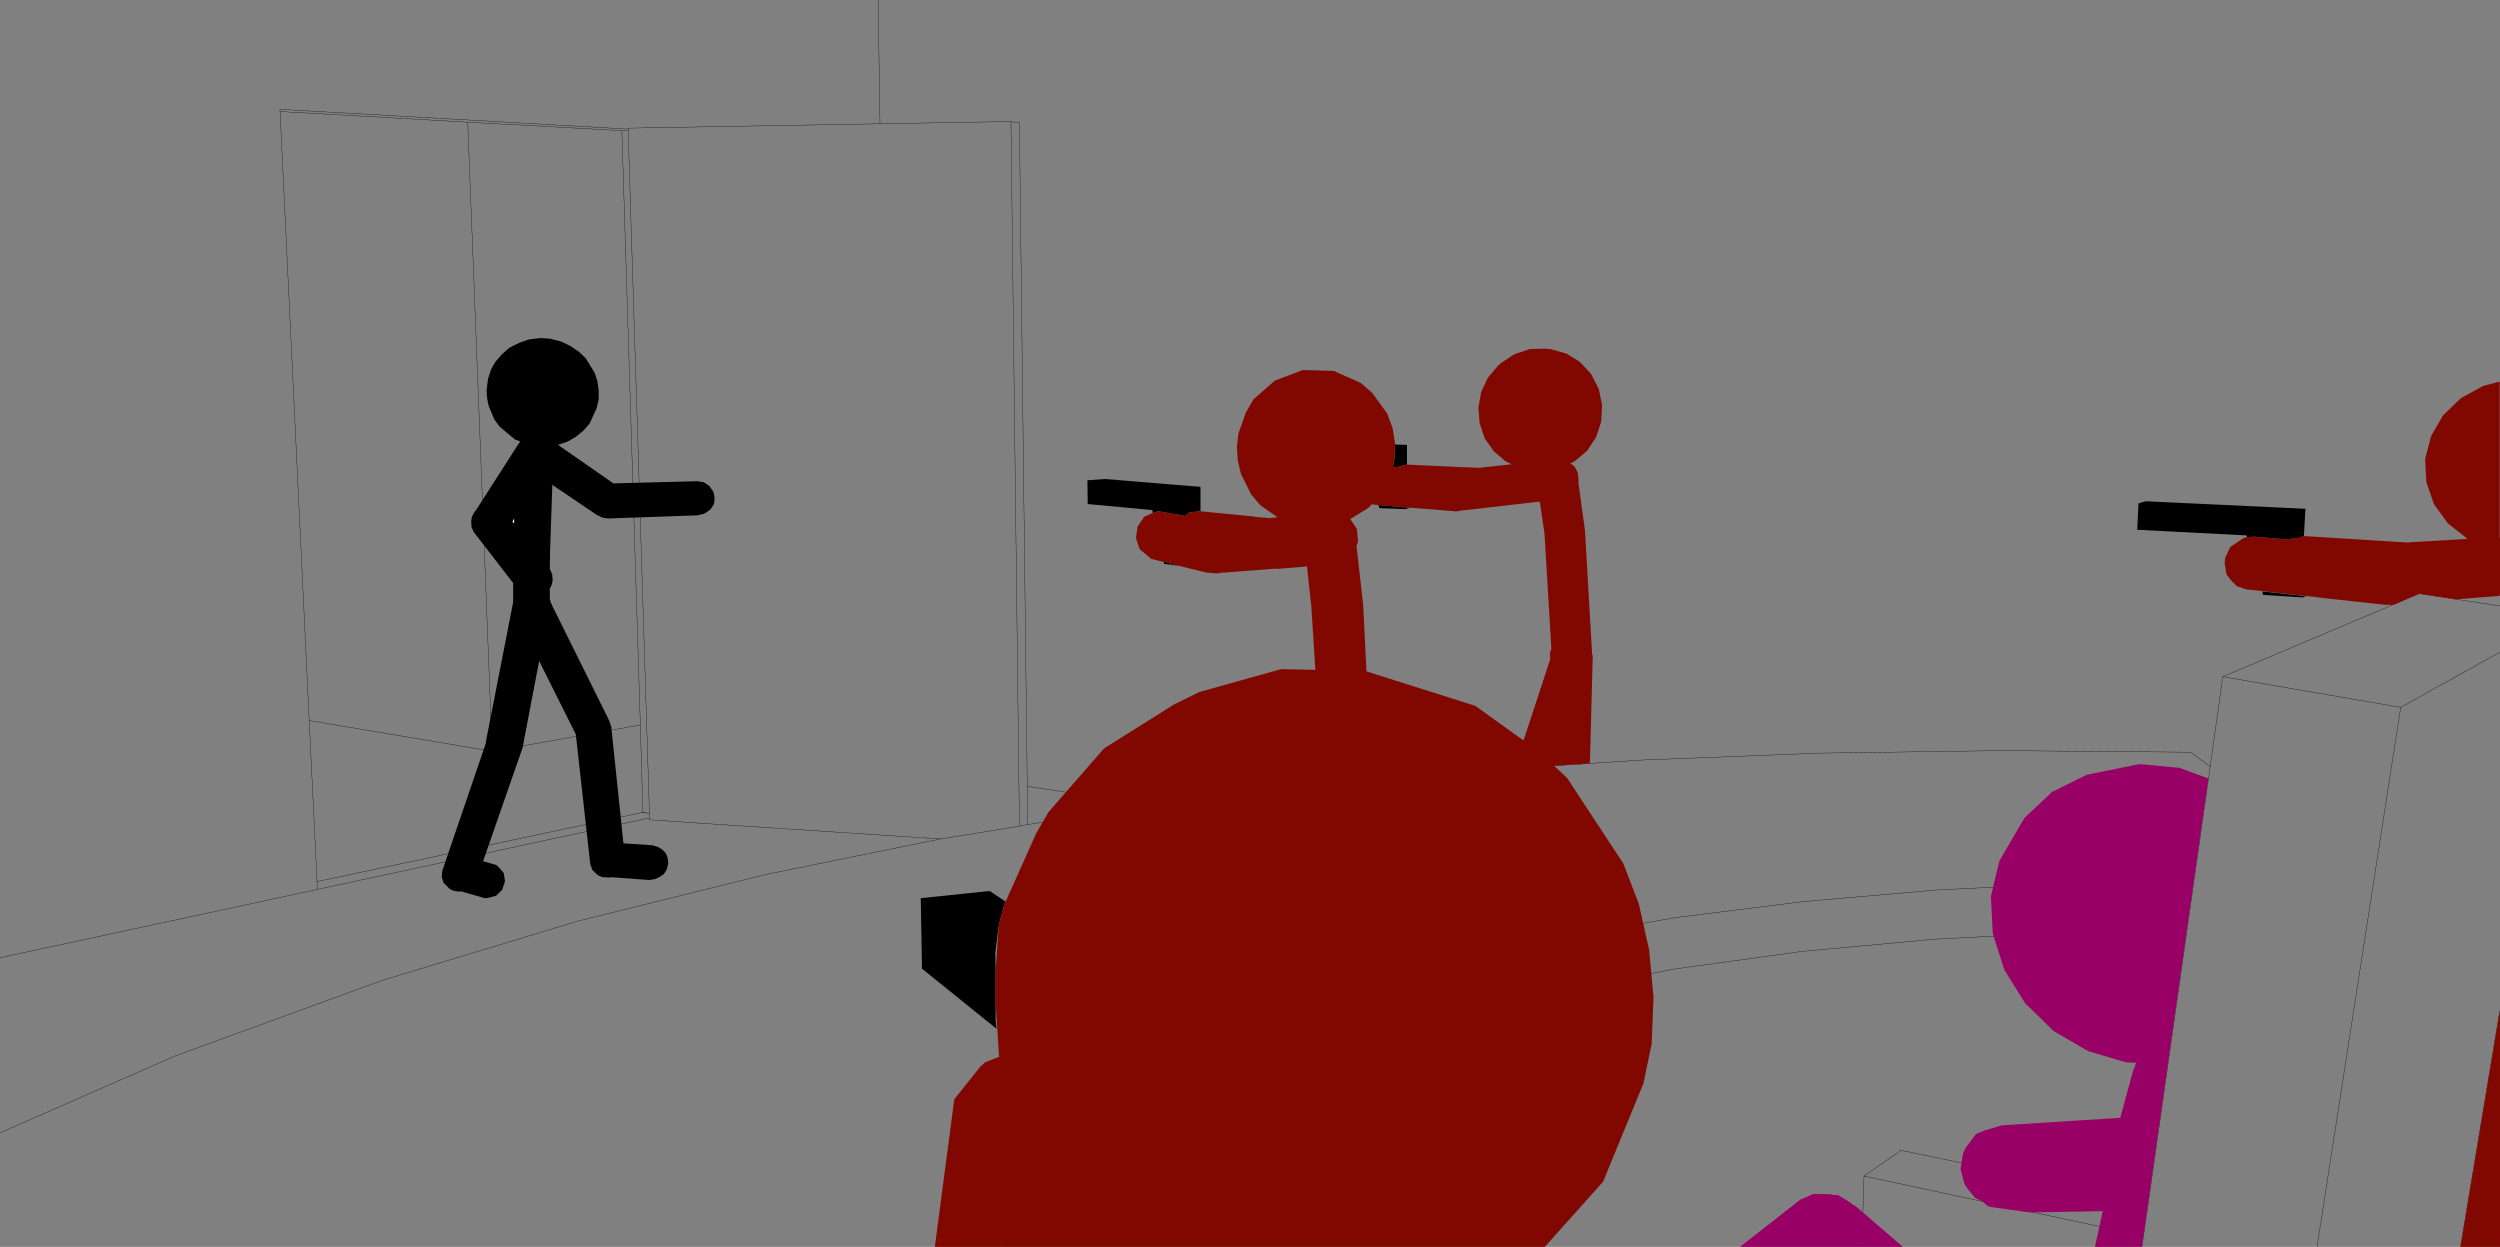 <?xml version="1.0" encoding="UTF-8" standalone="no"?>
<svg xmlns:xlink="http://www.w3.org/1999/xlink" height="199.0px" width="399.0px" xmlns="http://www.w3.org/2000/svg">
  <rect width="100%" height="100%" fill="#808080" stroke="none"/>
  <g transform="matrix(1.0, 0.0, 0.0, 1.0, 199.0, 99.0)">
    <path d="M-58.85 -99.0 L-58.55 -79.25 -37.65 -79.6 -36.3 -79.4 -35.05 26.5 -15.0 29.55 7.55 26.7 35.25 24.1 63.1 22.3 91.4 21.2 120.45 20.8 150.6 21.05 153.75 23.35 155.75 9.0 187.1 -4.25 199.95 -2.3 M-98.75 -78.4 L-154.35 -81.55 -154.3 -81.2 -124.35 -79.5 -99.75 -78.15 -98.75 -78.2 -98.75 -78.4 -98.75 -78.55 -58.55 -79.25 M-15.0 29.55 L-35.0 32.6 -36.3 32.85 -48.9 34.9 -76.95 40.6 -106.75 48.0 -137.95 57.45 -171.1 69.55 -199.0 81.8 M-35.05 26.5 L-35.0 32.6 M-38.45 100.0 L-35.0 96.45 -20.55 85.8 -4.7 77.05 12.15 69.85 30.05 64.0 48.75 59.35 68.3 55.65 88.55 52.85 109.7 50.9 131.65 49.75 150.05 49.4 151.15 41.6 132.0 41.95 109.95 43.05 88.8 44.9 68.45 47.45 48.9 50.85 30.15 55.2 12.2 60.65 -4.75 67.3 -20.6 75.45 -35.1 85.4 -47.85 97.45 -49.6 100.0 M-96.4 30.6 L-96.4 30.65 -95.6 30.8 -96.4 30.6 -96.8 16.7 -120.45 20.9 -149.65 16.0 -148.4 41.7 -96.4 30.65 M-148.4 41.7 L-148.35 42.95 -95.35 31.55 -95.35 30.8 -95.6 30.8 M-95.35 31.55 L-95.35 31.85 -48.9 34.9 M-199.0 53.85 L-148.35 42.95 M199.95 5.1 L184.15 13.9 170.8 100.0 M199.95 62.45 L193.7 100.0 M153.75 23.35 L151.15 41.6 M98.5 88.7 L143.1 98.25 143.9 92.75 104.4 84.6 98.5 88.7 98.15 100.0 M150.05 49.4 L143.9 92.75 M143.1 98.25 L142.85 100.0 M184.15 13.9 L155.75 9.0 M-96.8 16.7 L-99.75 -78.15 M-120.45 20.9 L-124.35 -79.5 M-36.3 32.85 L-37.65 -79.6 M-98.75 -78.2 L-95.35 30.8 M-149.65 16.0 L-154.3 -81.2" fill="none" stroke="#000000" stroke-linecap="round" stroke-linejoin="round" stroke-width="0.05"/>
    <path d="M25.55 -24.85 L24.5 -24.6 24.25 -24.65 24.15 -24.45 23.3 -24.5 23.55 -25.7 23.65 -27.6 23.65 -28.05 25.55 -28.0 25.55 -24.85 M-7.4 -17.4 L-9.1 -17.25 -9.9 -16.65 -10.8 -16.85 -11.3 -16.9 -14.1 -17.4 -14.2 -17.4 -14.3 -17.35 -15.0 -17.1 -15.0 -17.15 -15.1 -17.6 -25.4 -18.55 -25.45 -22.35 -22.6 -22.55 -7.4 -21.3 -7.4 -17.4 M-13.25 -9.3 L-13.25 -9.35 -10.85 -8.7 -13.2 -9.0 -13.25 -9.3 M21.0 -18.4 L24.85 -18.05 25.15 -18.05 26.1 -17.95 25.25 -17.75 21.15 -17.9 21.0 -18.4 M159.65 -13.2 L159.55 -13.55 142.1 -14.45 142.3 -18.65 143.45 -19.0 168.95 -17.8 168.7 -13.45 167.75 -13.1 166.65 -13.15 166.6 -12.85 160.65 -13.35 159.75 -13.25 159.65 -13.2 M162.05 -4.6 L169.0 -3.85 168.55 -3.65 162.2 -4.05 162.05 -4.6 M-123.4 -14.1 L-123.75 -14.9 -123.8 -15.95 -123.65 -16.6 -123.2 -17.4 -122.85 -17.7 -123.05 -17.55 -116.25 -28.15 -115.95 -28.55 -116.8 -28.85 -119.2 -30.85 -120.1 -32.05 -121.0 -34.2 -121.25 -35.4 -121.35 -36.65 -121.1 -38.6 -120.6 -40.1 -119.9 -41.3 -118.85 -42.5 -117.7 -43.5 -116.1 -44.3 -114.7 -44.8 -112.8 -45.05 -111.25 -44.95 -109.45 -44.5 -108.0 -43.8 -106.6 -42.85 -105.5 -41.8 -104.1 -39.5 -103.65 -38.15 -103.45 -36.65 -103.45 -35.2 -103.8 -33.8 -104.9 -31.4 -105.85 -30.3 -107.15 -29.25 -108.45 -28.5 -109.95 -28.0 -101.1 -21.85 -87.75 -22.2 -86.7 -22.05 -85.8 -21.45 -85.2 -20.6 -85.1 -20.35 -84.95 -19.55 -85.0 -18.85 -85.05 -18.55 -85.6 -17.7 -86.45 -17.1 -86.65 -17.0 -87.7 -16.75 -101.95 -16.25 -102.55 -16.35 -102.7 -16.35 -102.8 -16.4 -103.05 -16.45 -103.35 -16.65 -103.65 -16.75 -109.05 -20.4 -109.95 -21.0 -111.25 -21.9 -110.85 -21.6 -111.2 -11.3 -111.25 -11.25 -111.2 -11.2 -111.25 -8.2 -110.85 -7.3 -110.8 -6.3 -110.95 -5.65 -111.25 -5.05 -111.25 -3.45 -111.1 -2.8 -110.95 -2.55 -110.95 -2.5 -101.8 15.95 -101.8 16.0 -101.75 16.05 -101.75 16.1 -101.45 16.95 -99.5 35.6 -94.9 35.9 -94.05 36.15 -93.35 36.55 -92.8 37.1 -92.45 37.85 -92.35 38.8 -92.6 39.8 -93.05 40.5 -93.7 40.95 -94.45 41.3 -95.35 41.45 -101.45 41.0 -101.6 41.05 -102.8 41.0 -103.35 40.8 -103.8 40.5 -104.5 39.8 -104.65 39.25 -104.8 39.0 -104.8 38.85 -107.1 18.2 -112.95 6.5 -115.6 20.35 -121.9 38.45 -119.8 39.05 -119.4 39.4 -118.6 40.35 -118.4 41.65 -118.85 43.0 -119.8 43.95 -121.1 44.3 -121.6 44.35 -125.45 43.25 -125.7 43.3 -126.25 43.25 -126.8 43.1 -127.25 42.85 -128.2 41.9 -128.5 40.95 -128.4 39.95 -121.45 19.6 -121.45 19.35 -117.1 -2.9 -117.1 -5.95 -123.4 -14.1 M-116.95 -15.45 L-116.95 -16.2 -117.2 -15.75 -116.95 -15.45" fill="#000000" fill-rule="evenodd" stroke="none"/>
    <path d="M-5.1 -7.5 L-4.25 -7.55 -4.7 -7.45 -5.1 -7.5" fill="#8d073a" fill-rule="evenodd" stroke="none"/>
    <path d="M-116.95 -15.45 L-117.2 -15.75 -116.95 -16.2 -116.95 -15.45" fill="#ffffff" fill-rule="evenodd" stroke="none"/>
    <path d="M25.55 -24.85 L34.25 -24.45 35.7 -24.4 37.45 -24.3 37.15 -24.35 37.2 -24.35 42.25 -24.9 41.25 -25.4 39.4 -27.0 37.95 -29.05 37.15 -31.45 36.95 -33.95 37.4 -36.45 38.45 -38.7 40.05 -40.6 40.6 -41.1 42.75 -42.5 45.2 -43.3 47.75 -43.35 48.6 -43.25 51.05 -42.55 53.2 -41.2 54.95 -39.3 56.15 -36.95 56.7 -34.35 56.55 -31.7 55.75 -29.25 54.3 -27.05 52.35 -25.4 51.6 -25.05 51.7 -25.0 52.3 -24.55 52.8 -23.6 52.95 -22.4 52.9 -22.05 53.9 -14.8 53.9 -14.7 53.95 -14.55 55.1 5.35 55.2 5.75 54.75 22.85 42.7 23.6 48.7 5.35 48.4 6.2 48.35 5.7 48.45 4.9 48.6 4.55 47.5 -13.85 46.75 -18.95 34.1 -17.5 33.3 -17.35 33.2 -17.4 25.15 -18.05 24.85 -18.05 21.0 -18.4 19.9 -18.5 19.4 -17.95 16.5 -16.15 17.55 -14.6 17.75 -12.6 17.5 -11.9 18.5 -3.0 18.5 -2.85 18.55 -2.7 19.8 22.4 20.3 25.5 10.0 26.45 11.25 23.45 11.25 23.4 11.4 22.3 11.55 21.9 11.1 10.7 11.15 10.65 11.1 10.6 11.1 10.55 10.3 -2.0 10.3 -2.05 9.6 -8.6 4.85 -8.2 4.65 -8.25 -5.25 -7.5 -6.6 -7.65 -10.85 -8.7 -13.25 -9.35 -13.25 -9.3 -15.25 -9.8 -17.1 -11.35 -17.7 -13.1 -17.45 -14.95 -16.4 -16.5 -15.0 -17.15 -15.0 -17.1 -14.3 -17.35 -14.2 -17.4 -14.1 -17.4 -11.3 -16.9 -10.8 -16.85 -9.9 -16.65 -9.1 -17.25 -7.4 -17.4 0.8 -16.6 1.45 -16.5 3.65 -16.3 4.9 -16.45 2.15 -18.35 0.65 -20.15 -0.95 -23.4 -1.45 -25.5 -1.6 -27.65 -1.35 -29.8 -0.15 -33.2 1.05 -35.25 4.45 -38.25 8.95 -39.95 13.85 -39.8 18.15 -37.9 20.0 -36.3 22.4 -33.0 23.25 -30.7 23.65 -28.25 23.65 -27.6 23.55 -25.7 23.3 -24.5 24.15 -24.45 24.25 -24.65 24.5 -24.6 25.55 -24.85 M13.05 -15.6 L12.85 -15.9 13.0 -15.65 13.05 -15.6 M53.9 -14.6 L53.8 -14.6 53.0 -14.45 53.9 -14.6 M168.7 -13.45 L185.45 -12.4 185.55 -12.45 194.9 -13.0 194.75 -13.05 191.7 -15.45 189.45 -18.55 188.25 -22.05 188.05 -25.75 189.0 -29.4 190.9 -32.7 193.75 -35.45 197.3 -37.4 199.95 -38.1 199.95 -13.3 200.0 -13.05 200.0 -4.4 199.95 -3.9 193.05 -3.35 187.1 -4.25 183.05 -2.5 182.5 -2.45 182.2 -2.5 181.9 -2.45 172.25 -3.5 170.65 -3.7 159.45 -4.95 158.0 -5.45 157.0 -6.45 156.35 -7.35 156.05 -9.15 156.15 -10.0 156.95 -11.7 159.1 -13.15 159.4 -13.2 159.6 -13.3 159.65 -13.2 159.75 -13.25 160.65 -13.35 166.6 -12.85 166.65 -13.15 167.75 -13.1 168.7 -13.45 M193.7 100.0 L200.0 62.15 200.0 100.0 193.7 100.0 M19.2 23.55 L19.25 23.2 19.2 23.35 19.2 23.55" fill="#800800" fill-rule="evenodd" stroke="none"/>
    <path d="M88.35 92.45 L90.45 91.55 93.2 91.6 93.4 91.7 94.4 91.75 96.35 92.95 96.75 93.3 97.1 93.45 104.7 100.0 78.7 100.0 88.35 92.45 M148.85 23.55 L153.45 25.25 142.85 100.0 135.35 100.0 136.6 94.3 124.95 94.5 118.8 93.65 118.25 93.5 117.4 92.75 116.25 92.2 115.0 90.7 114.55 90.0 113.9 87.55 114.3 85.15 114.65 84.3 116.35 82.0 117.8 81.4 120.5 80.6 139.4 79.4 141.45 71.85 141.7 71.35 141.85 70.75 142.4 69.7 141.9 70.6 140.3 70.55 134.25 68.75 128.75 65.55 124.2 61.1 120.9 55.8 119.05 50.0 118.75 44.05 120.1 38.4 124.1 31.55 128.5 27.4 134.05 24.65 142.45 22.95 148.85 23.55" fill="#990066" fill-rule="evenodd" stroke="none"/>
    <path d="M-40.1 61.15 L-40.1 63.9 -39.95 65.2 -51.85 55.6 -52.05 44.35 -41.05 43.2 -38.5 44.9 -38.7 45.3 -39.6 48.65 -40.15 53.1 -40.1 56.0 -40.1 61.15" fill="#000000" fill-rule="evenodd" stroke="none"/>
    <path d="M-38.5 44.9 L-33.6 33.95 -31.65 30.6 -22.8 20.45 -11.65 13.45 -7.6 11.45 5.45 7.8 18.75 8.05 36.45 13.65 46.55 20.9 51.1 25.15 60.1 38.85 62.55 45.25 64.2 52.6 64.9 60.25 64.6 67.6 63.3 73.9 56.85 89.6 47.55 100.0 -49.8 100.0 -46.7 76.45 -42.55 71.25 -41.8 70.55 -39.5 69.65 -39.55 69.55 -40.1 61.15 -40.1 56.0 -39.6 48.65 -38.7 45.3 -38.5 44.9" fill="#800800" fill-rule="evenodd" stroke="none"/>
  </g>
</svg>
